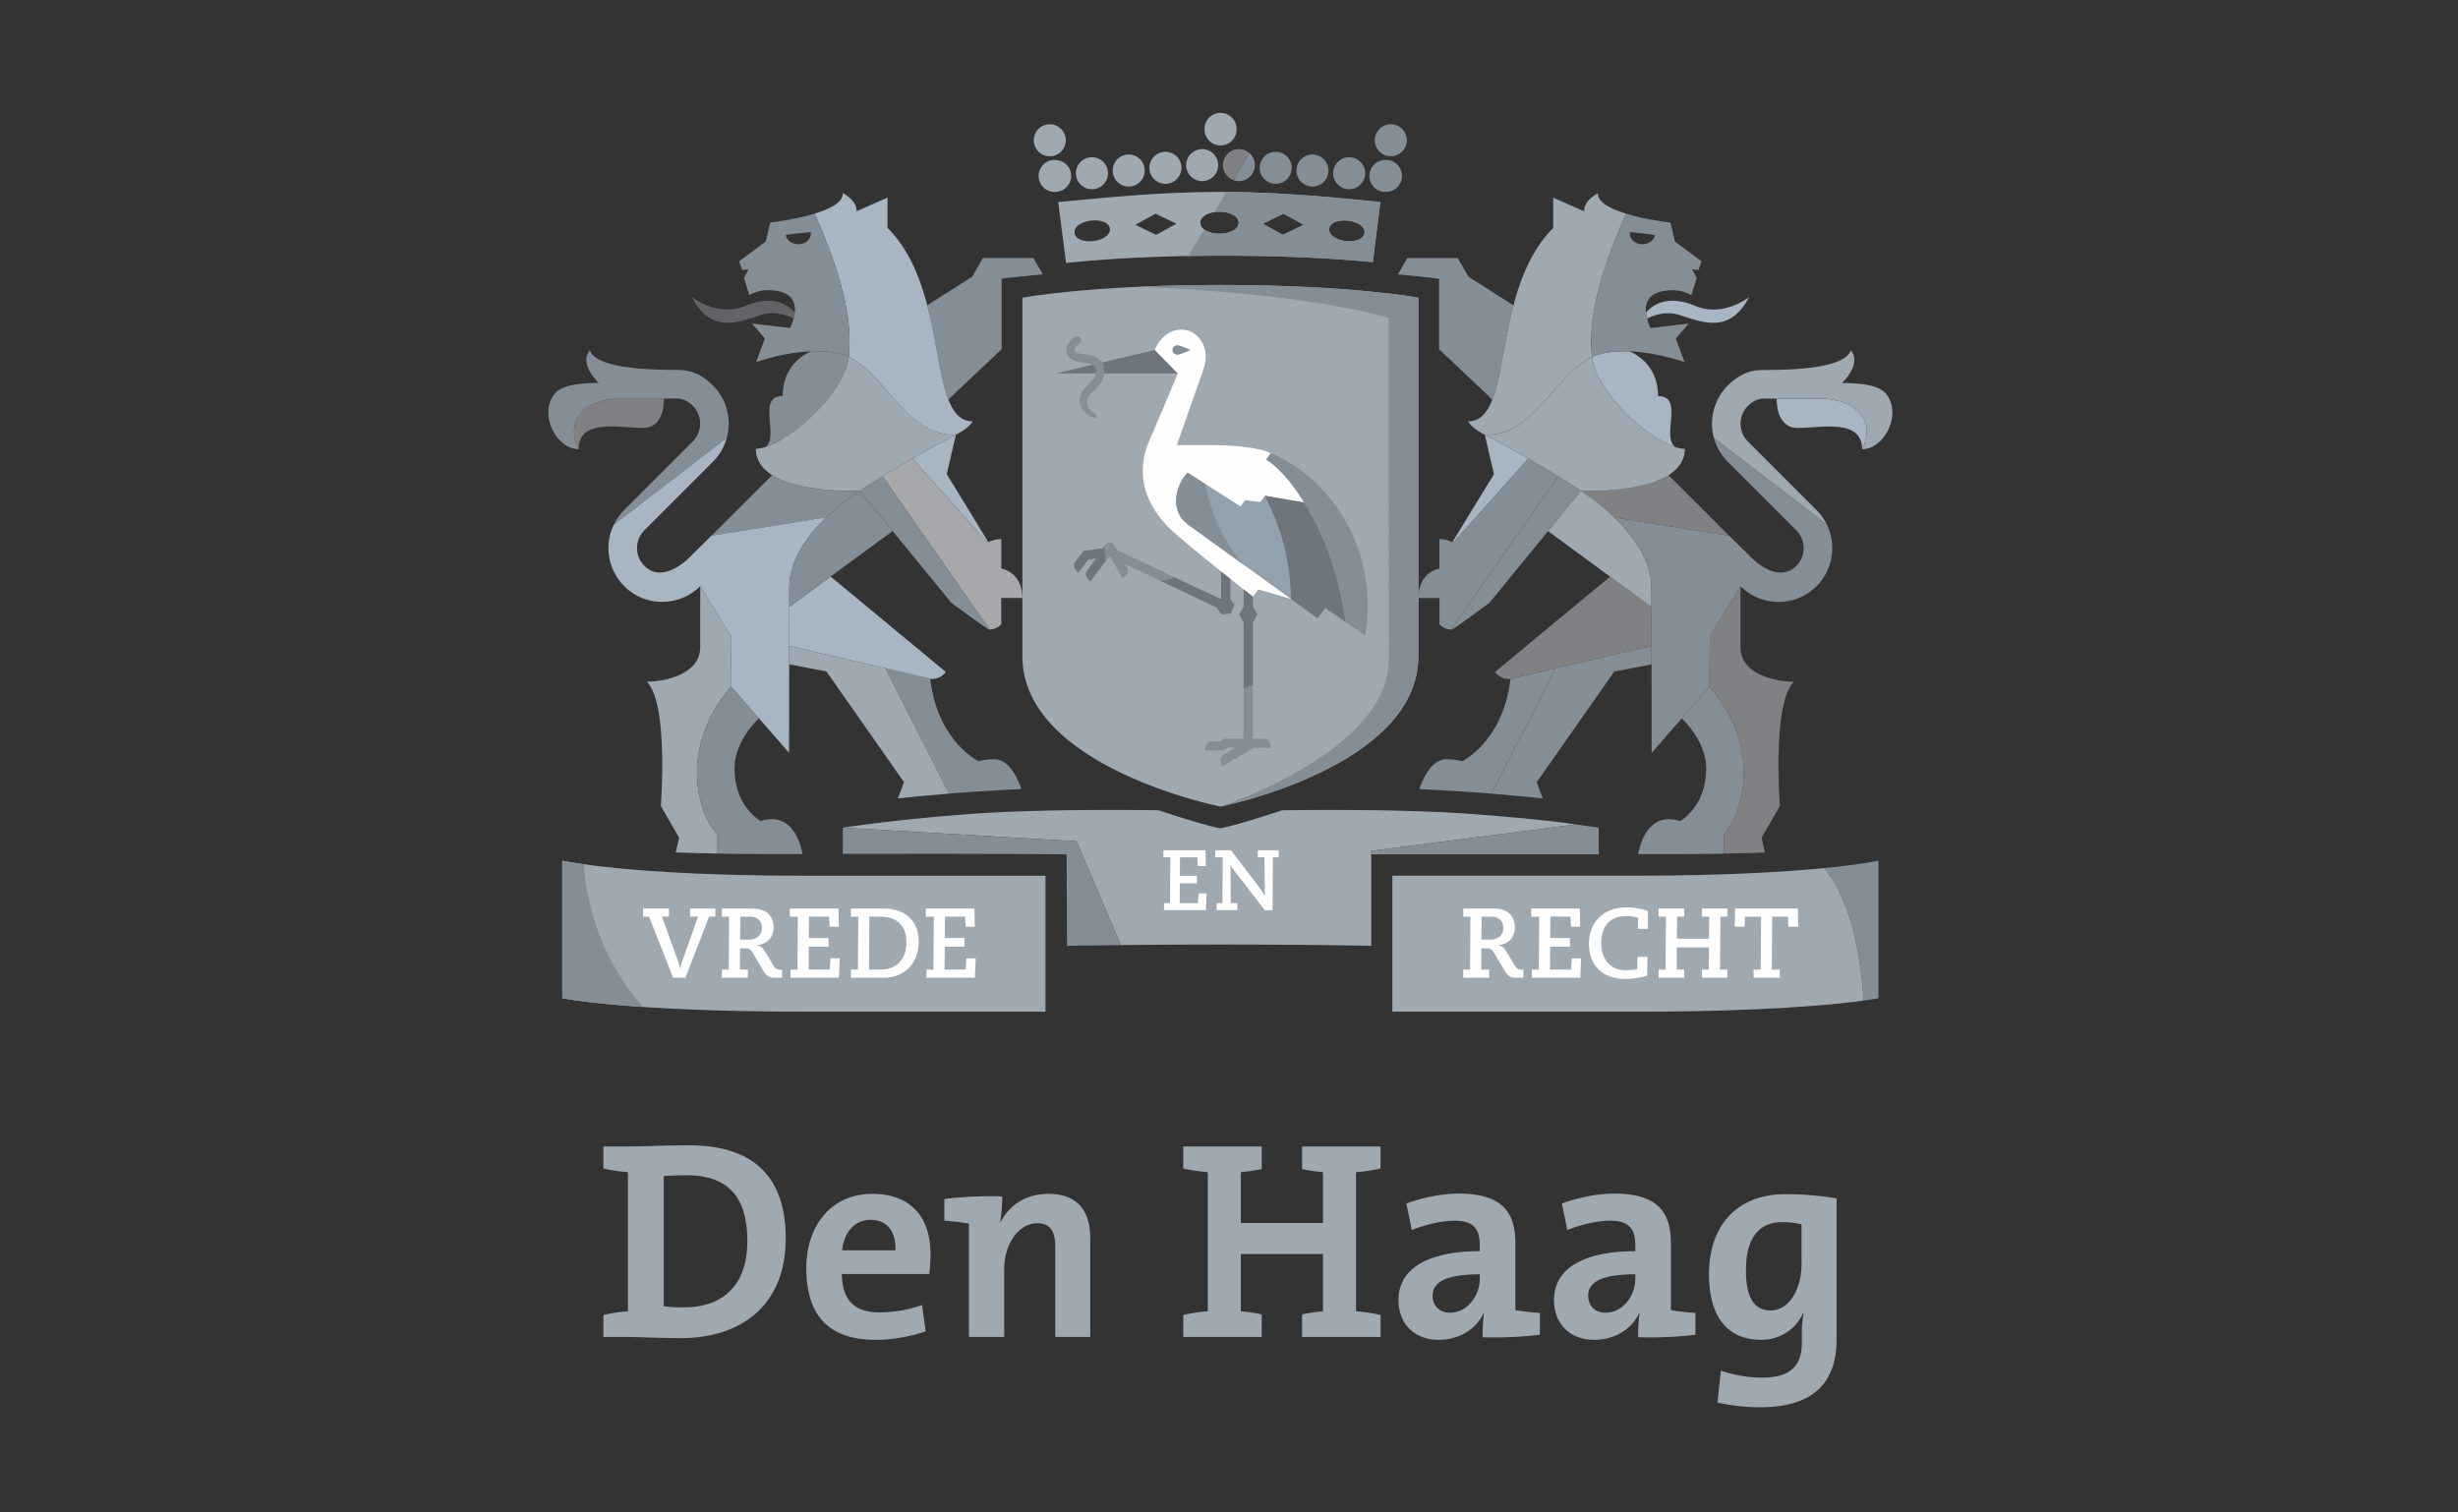 <svg xmlns="http://www.w3.org/2000/svg" width="130" height="80"><rect width="100%" height="100%" fill="#333333" stroke="none"/><g fill="none" fill-rule="evenodd"><path fill="#9FA9B2" d="M78.264 67.628c0 .88-.627 1.806-1.583 1.806-.567 0-.91-.388-.91-.895 0-.642.537-1.135 2.493-1.135v.224zm1.881-1.881c0-1.643-.716-2.613-3-2.613-.911 0-1.942.224-2.763.523l.284 1.403c.717-.284 1.583-.493 2.254-.493 1 0 1.344.418 1.344 1.3v.313c-2.598 0-4.3.836-4.3 2.583 0 1.209.792 2.105 2.12 2.105 1.12 0 2.03-.598 2.389-1.434l.015.015a8.7 8.7 0 0 0-.075 1.284c.956.03 2.09-.015 3.031-.134v-1.15c-.433-.03-.94-.09-1.299-.15v-3.552zm-11.28-3.912c.344.075.747.135 1.105.165v2.687h-4.344V62a8.96 8.96 0 0 0 1.105-.165v-1.194h-4.15v1.164c.387.09.85.165 1.298.195v7.36c-.448.03-.91.104-1.299.194v1.164h4.15v-1.194a8.931 8.931 0 0 0-1.104-.164v-3.03h4.344v3.03a9.09 9.09 0 0 0-1.104.164v1.194h4.15v-1.164a8.493 8.493 0 0 0-1.299-.194V62c.448-.03.91-.105 1.299-.195v-1.164h-4.15v1.194zm17.625 5.793c0 .88-.628 1.806-1.583 1.806-.567 0-.91-.388-.91-.895 0-.642.537-1.135 2.493-1.135v.224zm1.88-1.881c0-1.643-.716-2.613-3-2.613-.91 0-1.94.224-2.762.523l.284 1.403c.716-.284 1.582-.493 2.254-.493 1 0 1.344.418 1.344 1.3v.313c-2.598 0-4.3.836-4.3 2.583 0 1.209.791 2.105 2.12 2.105 1.12 0 2.03-.598 2.389-1.434l.015.015a8.7 8.7 0 0 0-.075 1.284c.955.03 2.09-.015 3.03-.134v-1.15c-.432-.03-.94-.09-1.298-.149v-3.553zm6.912 1.09c0 1.298-.612 2.478-1.642 2.478-.88 0-1.299-.717-1.299-2.105 0-1.866.792-2.568 1.911-2.568.374 0 .702.045 1.03.12v2.075zm-.85-3.673c-2.613 0-4.046 1.717-4.046 4.225 0 2.27.985 3.479 2.761 3.479.986 0 1.822-.538 2.21-1.404l.03.015a5.46 5.46 0 0 0-.09 1.09v.463c0 1.269-.671 1.836-2.09 1.836a6.71 6.71 0 0 1-2.194-.373l-.18 1.687c.627.15 1.434.254 2.27.254 2.821 0 4.03-1.329 4.03-3.583v-7.465a16.038 16.038 0 0 0-2.702-.224zm-58.25 5.987c-.374 0-.792-.015-1.076-.06v-6.882c.314-.03.762-.045 1.21-.045 2.329 0 3.21 1.299 3.21 3.493 0 2.419-1.389 3.494-3.345 3.494zm.268-8.57c-1.24 0-2.479.06-3.285.06h-1.254v1.165c.389.09.851.164 1.3.194v7.36a8.48 8.48 0 0 0-1.3.194v1.164h1.3c.492 0 1.746.06 2.791.06 3.284 0 5.554-1.806 5.554-5.27 0-3.523-1.986-4.927-5.106-4.927zm19.004 2.568c-1.225 0-2.09.612-2.538 1.508l-.015-.015a8.8 8.8 0 0 0 .104-1.359 20.71 20.71 0 0 0-3.06.135v1.15c.433.03.94.089 1.299.149v6.001h1.866v-3.583c0-1.328.761-2.433 1.747-2.433.731 0 .955.478.955 1.269v4.747h1.851v-5.21c0-1.299-.537-2.359-2.21-2.359zM44.54 66.135c.104-1.015.701-1.612 1.508-1.612.82 0 1.343.552 1.313 1.612H44.54zm1.597-2.986c-2.194 0-3.493 1.702-3.493 3.927 0 2.612 1.299 3.792 3.657 3.792.881 0 1.822-.165 2.658-.448l-.194-1.389a7.068 7.068 0 0 1-2.24.388c-1.388 0-1.985-.701-2-2.03h4.628s.06-.537.06-1.09c0-1.761-.911-3.15-3.076-3.15z"/><path fill="#848E96" d="M96.481 45.917c1.36 1.657 1.906 4.368 2.087 7.008.53-.073.774-.123.78-.124v-7.277s-.86.196-2.867.393"/><path fill="#9FA9B2" d="M96.481 45.917c-2.036.2-5.254.402-9.957.402H73.641v7.194h12.883c6.876 0 10.567-.383 12.044-.588-.18-2.64-.726-5.351-2.087-7.008"/><path fill="#9FA9B2" d="m56.936 44.499 2.342 5.49a480.424 480.424 0 0 1 13.246.037v-5.018l10.808-1.399s-1.502-.26-5.585-.558c-4.082-.299-9.945-.19-9.945-.19s-2.352.79-3.26.949c-.907-.158-3.258-.95-3.258-.95s-5.82-.108-9.902.19c-4.083.3-6.808.73-6.808.73l12.362.719z"/><path fill="#848E96" d="m56.412 45.19.02 4.839c.94-.016 1.889-.03 2.846-.04l-2.342-5.49-12.362-.719v1.385c8.346-.02 11.838.025 11.838.025"/><path fill="#9FA9B2" d="M55.295 46.32H42.56c-9.336 0-12.823-.796-12.823-.796V52.8s3.454.712 12.823.712h12.735V46.32z"/><path fill="#848E96" d="M30.878 45.715c-.786-.11-1.141-.191-1.141-.191V52.8s1.245.256 4.266.462c-2.004-2.263-2.972-5.066-3.125-7.548"/><path fill="#9FA9B2" d="M57.09 11.879a1.45 1.45 0 0 1 .609-.208c.07-.008.14-.013.209-.013.441 0 .76.176.792.437.038.308-.336.588-.869.654a1.85 1.85 0 0 1-.21.013c-.44 0-.76-.176-.791-.437-.02-.163.072-.32.26-.446zm4.028-.575 1.1.53-1.071.587-1.1-.53 1.07-.587zm3.381-.102c.578 0 1.014.249 1.014.578 0 .33-.436.58-1.014.58-.577 0-1.013-.25-1.013-.58 0-.33.436-.578 1.013-.578zm3.383.102 1.07.587-1.1.53-1.07-.587 1.1-.53zm2.417.791c.032-.261.35-.437.792-.437.07 0 .14.005.21.013.233.03.449.103.608.208.187.125.28.283.26.446-.032.26-.35.437-.791.437-.07 0-.14-.005-.21-.013-.533-.066-.907-.346-.87-.654zm-5.572 1.428c3.494 0 6.128.171 7.88.341l.397-3.182c-1.712-.152-4.934-.53-8.437-.53-3.535 0-6.856.383-8.6.534l.415 3.226c1.736-.184 4.526-.389 8.345-.389zm.673-6.676a.847.847 0 1 0-1.693 0 .847.847 0 0 0 1.694 0m-9.033.573a.847.847 0 1 0-1.694 0 .847.847 0 0 0 1.694 0m7.214.467a.847.847 0 1 0 .001 1.694.847.847 0 0 0-.001-1.694m-1.944.143a.846.846 0 1 0 0 1.693.846.846 0 0 0 0-1.693m-1.943.143a.847.847 0 1 0 0 1.694.847.847 0 0 0 0-1.694m-1.943.143a.847.847 0 1 0 0 1.695.847.847 0 0 0 0-1.695m-1.945.144a.846.846 0 1 0 0 1.691.846.846 0 0 0 0-1.692"/><path fill="#808184" d="M65.526 7.887a.847.847 0 0 0-.287 1.643l.833-1.443a.844.844 0 0 0-.546-.2"/><path fill="#848E96" d="M73.587 6.573a.847.847 0 1 0 0 1.693.847.847 0 0 0 0-1.693m-.286 1.887a.847.847 0 1 0 0 1.693.847.847 0 0 0 0-1.694m-1.944-.143a.847.847 0 1 0 0 1.694.847.847 0 0 0 0-1.694m-1.944-.143a.846.846 0 1 0 0 1.693.846.846 0 0 0 0-1.693M67.47 8.03a.847.847 0 1 0 0 1.694.847.847 0 0 0 0-1.694m-1.398.057-.833 1.443a.847.847 0 0 0 .833-1.443"/><path fill="#FEFEFE" d="M34.012 48.058h1.37v.428h-.372l.873 2.42c.036.1.057.214.084.319h.01c.026-.105.047-.22.084-.32l.857-2.419h-.424v-.428h1.338v.428h-.33l-1.253 3.23H35.6l-1.27-3.23h-.319v-.428zm5.584 1.641c.413 0 .7-.22.7-.612 0-.381-.235-.6-.658-.6h-.486l-.01 1.212h.454zm-1.416 1.588h.36l.021-2.8h-.381v-.43h1.625c.752 0 1.108.435 1.108.968 0 .632-.408.92-.873.966v.01c.204.016.34.189.465.398l.397.669c.105.172.204.22.324.22h.136v.428h-.34c-.308 0-.449-.032-.663-.387l-.502-.852c-.152-.261-.23-.318-.402-.318h-.314l-.01 1.128h.423v.429H38.18v-.429zm3.63 0h.367l.02-2.8h-.423v-.429h2.571l.021.961h-.486l-.031-.533h-1.061l-.01 1.13h1.045v.459h-1.045l-.01 1.212h1.112l.042-.596h.491l-.042 1.025h-2.56zm4.735 0c.893 0 1.395-.543 1.395-1.458 0-.82-.47-1.343-1.369-1.343h-.59l-.021 2.801h.585zm-1.542 0h.371l.021-2.8h-.392v-.429h1.735c1.176 0 1.85.684 1.85 1.745 0 1.082-.685 1.913-1.855 1.913h-1.73v-.429zm3.997 0h.366l.021-2.8h-.423v-.429h2.57l.022.961h-.486l-.032-.533h-1.06l-.01 1.13h1.044v.459h-1.045l-.01 1.212h1.113l.041-.596h.492l-.042 1.025H49zm29.804-1.588c.413 0 .7-.22.7-.612 0-.381-.235-.6-.658-.6h-.486l-.01 1.212h.454zm-1.416 1.588h.36l.022-2.8h-.382v-.43h1.625c.753 0 1.108.435 1.108.968 0 .632-.408.92-.873.966v.01c.204.016.34.189.465.398l.398.669c.104.172.203.22.324.22h.135v.428h-.34c-.308 0-.449-.032-.663-.387l-.502-.852c-.151-.261-.23-.318-.402-.318h-.313l-.01 1.128h.422v.429h-1.374v-.429zm3.632 0h.365l.021-2.8h-.423v-.429h2.57l.022.961h-.486l-.032-.533h-1.06l-.01 1.13h1.044v.459h-1.045l-.01 1.212h1.113l.042-.596h.49l-.041 1.025h-2.56zm5.616-2.157v-.586a2.286 2.286 0 0 0-.621-.089c-.873 0-1.328.533-1.328 1.447 0 .831.502 1.417 1.25 1.417.25 0 .516-.027.652-.053l.021-.658h.523l-.02.998a4.09 4.09 0 0 1-1.14.173c-1.312 0-1.934-.816-1.934-1.856 0-1.139.763-1.928 1.98-1.928.46 0 .894.1 1.14.199v.935h-.523zm3.376 2.157h.365l.011-1.175H88.69l-.01 1.175h.391v.429h-1.348v-.429h.366l.02-2.8h-.386v-.429h1.348v.428h-.37l-.011 1.166h1.698l.01-1.166h-.386v-.428h1.348v.428h-.371l-.021 2.801h.392v.429h-1.348zm2.734 0h.376l.02-2.8h-.851l-.02.532h-.523l.02-.961h3.319l.02.961h-.522l-.02-.533h-.837l-.02 2.801h.422v.429h-1.384z"/><path fill="#848E96" d="m67.882 11.304 1.07.587-1.1.53-1.07-.587 1.1-.53zm2.417.791c.032-.261.35-.436.792-.436.07 0 .14.004.21.012.233.03.449.103.608.208.187.125.28.283.26.446-.032.26-.35.437-.791.437-.07 0-.14-.005-.21-.013-.533-.066-.907-.347-.87-.654zm-5.8.264c-.342 0-.635-.087-.816-.227l-.837 1.408c.597-.01 1.224-.017 1.881-.017 3.494 0 6.128.171 7.88.341l.397-3.182c-1.665-.147-4.757-.509-8.147-.528l-.634 1.068c.087-.013.18-.02.276-.02.578 0 1.014.248 1.014.578 0 .33-.436.58-1.014.58zm8.025 32.649v.182h12.032v-1.41s-.442-.07-1.224-.17l-10.808 1.398z"/><path fill="#FEFEFE" d="M61.564 47.771h.317l.017-2.424h-.366v-.37h2.225l.018.832h-.42l-.027-.462h-.918l-.01.977h.905v.398H62.4l-.008 1.05h.963l.036-.516h.425l-.036.886h-2.216zm2.781 0h.307l.018-2.424h-.397v-.37h.831l1.466 1.913c.095.126.23.334.316.474h.01l-.019-2.017h-.352v-.37h1.103v.37h-.307l-.019 2.795h-.411l-1.583-2.053a2.353 2.353 0 0 1-.222-.335l-.009.01.018 2.007h.349v.371h-1.1v-.37z"/><path fill="#A8B5C2" d="M98.484 23.762c0-1.643-2.194-1.124-3.397-1.124-1.204 0-1.118-1.554-1.118-1.554h2.29c1.829 0 2.998 1.127 2.225 2.678"/><path fill="#9FA9B2" d="M91.376 20.4c.535-.535 1.089-.83 1.877-.83 1.75 0 4.282-.111 4.636-1.03.307.322.278.972-.47 1.72 1.971 0 2.318.448 2.517.867.514 1.083-.378 2.635-1.452 2.635.773-1.551-.396-2.678-2.224-2.678h-3.007c-.268 0-.562.14-.807.385a1.334 1.334 0 0 0 0 1.884l3.629 3.628c.229.229.408.489.543.766l-5.97-4.578a2.844 2.844 0 0 1 .728-2.77"/><path fill="#A8B5C2" d="M87.112 16.846a1.997 1.997 0 0 1-.058-.309c.527-.617 1.406-.86 2.593-.36 1.494.631 2.856-.46 2.856-.46-1.028 1.968-2.455 1.33-3.692.94-.676-.211-1.31-.003-1.699.19m-6.289 7.403a70.667 70.667 0 0 0-2.293-1.256l.483 2.09s-1.434 2.333-2.201 3.6c.016.008.033.014.05.023l3.968-4.452-.007-.004zm6.867-3.3c0-1.531-1.033-2.159-1.495-2.363-.685-.028-1.391.036-1.997.283.197 1.81 2.797 4.229 4.36 4.763l.036.012c-.746-.576.495-2.695-.904-2.695"/><path fill="#848E96" d="M82.408 25.19a55.748 55.748 0 0 0-1.578-.935l-3.968 4.452a1.55 1.55 0 0 0-.733-.191v1.56h.002c-.67.148-1.117.702-1.117 1.558h1.118l-.001 1.391a.88.88 0 0 0 .617.277l5.667-8.109c-.003 0-.008-.002-.007-.004"/><path fill="#808184" d="M88.245 25.136c-1.546.97-4.628.831-4.631.83l-.005-.004c-.004.001.87.536 1.774 1.407l6.07.966-3.208-3.2m6.629 10.928c-.702 0-2.822-.28-2.822-1.836v-3.223l-1.62 2.64-.02 2.673c2.614 3 1.96 6.42.766 7.798v1.035a127.36 127.36 0 0 0 2.17-.057l-.182-.778.969-1.68s-.424-5.41.739-6.572"/><path fill="#848E96" d="m82.415 25.193-5.667 8.109.024.001c.095 0 2.004-1.419 2.004-1.419l4.838-5.919c-.38-.257-.787-.517-1.2-.772"/><path fill="#9FA9B2" d="M84.198 18.87c-2.095 1.083-3.055 4.212-5.668 4.125.004.001 2.97 1.539 5.084 2.97.004.003 5.495.249 5.495-2.223-1.394 0-4.688-2.826-4.911-4.872"/><path fill="#848E96" d="M78.927 21.132c.454-1.175.62-3.085 1.118-4.981l-2.376-1.51-.57-.99H74.43l-.497.86c1.03.098 1.69.174 1.71.175l.466.06v3.725l2.817 2.66z"/><path fill="#9FA9B2" d="M82.147 12.056v-1.6l1.645.724c-.015-.084-.05-.533.725-.963-.034.482.669.837 1.48 1.085-.841 1.956-2.085 4.95-1.8 7.568-2.093 1.083-3.054 4.212-5.667 4.124 0 0-.667-.316-.89-.705 2.478 0 1.135-6.86 4.507-10.233"/><path fill="#848E96" d="M88.948 37.995c.806.809 1.29 1.746 1.29 2.651 0 2.043-1.383 2.786-1.383 2.786-1.64-.526-2.1 1.14-2.214 1.744l1.812.002c.898 0 1.874-.01 2.725-.025v-1.038c1.193-1.378 1.848-4.798-.767-7.798l-1.463 1.678zm-9.061-2.092c-.379 3.31-2.55 4.36-2.55 4.36s-.415-.103-.845-.103c-.955 0-1.422 1.58-1.422 1.58.504.022 1.032.053 1.56.085a72.18 72.18 0 0 1 2.263.157l3.368-6.631-2.374.552z"/><path fill="#808184" d="M87.343 32.102 85.157 30.5l-6.096 5.047s.317.441.826.356l7.458-1.736-.002-2.065"/><path fill="#9FA9B2" d="m83.614 25.965-1.74 2.128 5.469 4.01-.001-1.036c0-.345-.059-.683-.16-1.01-.318-1.054-1.067-1.983-1.799-2.688-.875-.844-1.72-1.37-1.77-1.404z"/><path fill="#848E96" d="M86.89 12.918c-.369.012-.676-.226-.686-.532a.49.49 0 0 1 .01-.102c.453.028.922.09 1.313.151-.045.263-.31.471-.637.483zm3.102.907-1.408-1.05-.239-1.002s-1.27-.142-2.348-.471c-.841 1.956-2.085 4.95-1.8 7.568 1.938-.79 4.9.287 4.9.287l-.466-1.253.68-.787-2.018.234c-.596-1.34-.098-2 1.2-2 .542 0 .962.263.962.263l.28-.914-.242-.453.343.032.156-.454z"/><path fill="#808184" d="M30.602 23.759c0-1.644 2.194-1.124 3.397-1.124 1.203 0 1.117-1.555 1.117-1.555h-2.29c-1.828 0-2.997 1.127-2.224 2.679"/><path fill="#848E96" d="M37.71 20.396c-.535-.535-1.09-.83-1.878-.83-1.75 0-4.282-.11-4.635-1.03-.307.322-.279.973.47 1.72-1.972 0-2.319.449-2.517.868-.515 1.083.378 2.635 1.452 2.635-.773-1.552.396-2.679 2.224-2.679h3.006c.268 0 .563.141.807.386.52.52.52 1.364 0 1.883l-3.628 3.629a2.82 2.82 0 0 0-.543.766l5.969-4.578a2.844 2.844 0 0 0-.727-2.77"/><path fill="#626366" d="M41.973 16.843c.03-.11.048-.212.058-.309-.526-.618-1.405-.86-2.592-.36-1.495.63-2.856-.461-2.856-.461 1.027 1.969 2.454 1.33 3.691.941.676-.212 1.31-.003 1.7.189"/><path fill="#A8B5C2" d="M48.263 24.247a70.123 70.123 0 0 1 2.293-1.256l-.483 2.09s1.433 2.333 2.201 3.6c-.016.007-.034.014-.05.023l-3.968-4.453.007-.004"/><path fill="#848E96" d="M42.89 18.583c-.461.205-1.494.833-1.494 2.363-1.4 0-.158 2.12-.904 2.695l.037-.011c1.562-.535 4.161-2.954 4.359-4.763-.606-.248-1.312-.312-1.997-.284"/><path fill="#A6A8AB" d="M46.677 25.186a55.748 55.748 0 0 1 1.578-.935l3.969 4.452c.22-.117.466-.19.733-.19v1.56h-.002c.67.147 1.116.702 1.116 1.557h-1.117v1.392a.88.88 0 0 1-.616.276L46.67 25.19c.002-.001.008-.002.006-.004"/><path fill="#848E96" d="M40.84 25.132c1.547.97 4.629.832 4.632.83a.09.09 0 0 1 .005-.003c.003 0-.87.535-1.774 1.407l-6.07.966 3.207-3.2"/><path fill="#9FA9B2" d="M34.212 36.06c.702 0 2.822-.28 2.822-1.836V31l1.619 2.64.021 2.674c-2.615 3-1.96 6.42-.767 7.798v1.035c-.742-.014-1.47-.032-2.17-.057l.183-.778-.969-1.68s.423-5.41-.739-6.572"/><path fill="#848E96" d="M37.907 45.15c.851.015 1.828.024 2.726.024h1.812c-.114-.606-.574-2.271-2.215-1.746 0 0-1.382-.743-1.382-2.785 0-.908.48-1.84 1.29-2.65l-1.464-1.679c-2.615 3-1.96 6.42-.767 7.798v1.037zm8.763-19.96 5.668 8.108-.024.002c-.095 0-2.005-1.42-2.005-1.42l-4.837-5.918c.38-.257.786-.518 1.199-.772"/><path fill="#9FA9B2" d="M39.977 23.738c0 2.473 5.49 2.226 5.495 2.224 2.114-1.432 5.08-2.97 5.084-2.97-2.614.087-3.573-3.043-5.668-4.125-.223 2.045-3.517 4.871-4.91 4.871"/><path fill="#848E96" d="M50.158 21.128c-.454-1.174-.62-3.084-1.117-4.98l2.376-1.511.57-.99h2.668l.496.86c-1.03.1-1.69.174-1.71.176l-.465.06v3.725l-2.818 2.66z"/><path fill="#A8B5C2" d="M46.939 12.052v-1.6l-1.645.725c.014-.085.05-.533-.725-.963.034.482-.669.837-1.48 1.085.841 1.955 2.085 4.949 1.799 7.568 2.094 1.082 3.054 4.212 5.668 4.124 0 0 .667-.317.89-.705-2.478 0-1.135-6.861-4.507-10.234M33.01 31a2.824 2.824 0 0 0 2.012.834c.76 0 1.475-.296 2.012-.833l1.619 2.64.021 2.673 3.06 3.507.01-8.758c0-.345.058-.682.16-1.01.318-1.054 1.067-1.982 1.798-2.688l-6.07.967-1.243 1.223s-1.337 1.347-2.307.376a1.332 1.332 0 0 1 0-1.883l3.628-3.629c.36-.36.6-.794.727-1.253l-5.97 4.578A2.848 2.848 0 0 0 33.012 31"/><path fill="#848E96" d="M49.199 35.9c.378 3.31 2.55 4.36 2.55 4.36s.415-.103.845-.103c.955 0 1.422 1.58 1.422 1.58-.504.022-1.032.052-1.56.085a69.56 69.56 0 0 0-2.264.157l-3.367-6.632 2.374.553z"/><path fill="#A8B5C2" d="m41.743 32.099 2.186-1.603 6.096 5.047s-.317.442-.827.357l-7.458-1.736.003-2.065"/><path fill="#848E96" d="m45.472 25.962 1.739 2.128-5.468 4.009v-1.036c0-.345.06-.682.161-1.01.318-1.054 1.067-1.982 1.798-2.688.876-.843 1.72-1.37 1.77-1.403zm-3.276-13.048c-.328-.011-.592-.22-.638-.482a14.3 14.3 0 0 1 1.314-.151.49.49 0 0 1 .009.101c-.01.306-.317.545-.685.532m.893-1.615c-1.078.33-2.348.47-2.348.47l-.24 1.003-1.408 1.05.157.453.343-.031-.243.453.28.914s.42-.263.962-.263c1.298 0 1.797.66 1.201 2l-2.019-.234.68.787-.465 1.253s2.962-1.077 4.899-.287c.286-2.62-.958-5.613-1.8-7.568"/><path fill="#9FA9B2" d="M75.014 34.707c0 5.875-10.472 7.956-10.472 7.956s-10.47-2.08-10.47-7.956V15.746s3.543-.672 10.47-.672c6.929 0 10.472.672 10.472.672v18.961z"/><path fill="#848E96" d="M64.542 42.663s10.472-2.08 10.472-7.956V15.746s-3.543-.672-10.472-.672c-1.632 0-3.076.037-4.33.094 9.454.378 13.232 1.656 13.232 1.656s.009 13.226.009 18.073c0 4.846-8.91 7.766-8.91 7.766"/><path fill="#93A1AD" d="m66.656 26.554-.801-.1-.248.33-1.872-1.193c.188.942.702 2.737 2.02 4.264l2.522 1.827c-.057-3.082-1.101-4.779-1.373-5.459l-.248.33z"/><path fill="#FEFEFE" d="M62.825 27.74c-.981-.7-.66-2.086-.015-2.738l2.797 1.783.248-.331.802.1.247-.331 2.069.356c-.386-.618-1.03-1.613-2.007-2.279l.248-.33c-.5-.236-1.641-.423-2.961-.423h-2.014l1.423-4.056c.379-1.091-.295-1.965-1.029-2.046-1.108-.122-1.567 1.07-1.567 1.07l1.216 1.24c.027.005-1.568 3.726-1.568 3.726-.163.39-.27.894-.273 1.44-.007 1.041.47 2.105 1.44 3.047.822.8 4.383 3.593 4.383 3.593l.287-.381 1.726.502s-5.178-3.747-5.452-3.942"/><path fill="#848E96" d="m63.735 25.591-.925-.589c-.646.652-.966 2.037.014 2.738.299.212 1.565 1.128 2.93 2.115-1.317-1.527-1.83-3.321-2.02-4.264"/><path fill="#6E757C" d="m68.973 26.579-2.069-.356c.272.68 1.315 2.377 1.373 5.46l1.408 1.02.408-.545 1.07.74c-.058-.49-.14-.952-.242-1.39-.464-2.176-1.232-3.813-1.948-4.93"/><path fill="#848E96" d="M67.16 39.297c-.045-.115-.13-.225-.295-.225h-.6v-2.844l-.493.224v2.611h-.913c-.106 0-.31.151-.38.151h-.409c-.164 0-.25.11-.295.225l-.03.09-.017.113c-.004.036-.004.06-.004.06h.985l.202-.15h.41l-.64.394c-.14.086-.157.225-.137.347l.022.095.042.103.027.054 1.668-.985h.908s0-.024-.004-.06l-.028-.117-.019-.086zm-8.65-10.551-.092.124.055.808.154-.208.111.013.636 1.105.022-.014.08-.064.068-.062c.092-.1.17-.245.077-.406l-.116-.203 1.881.893.77-.182-3.084-1.46a10.446 10.446 0 0 1-.162-.295c-.054-.085-.259-.117-.4-.049"/><path fill="#6E757C" d="m62.282 19.754-1.216-1.238-5.238 1.238zm-3.964 9.251-1.002.129s-.3.383-.452.588c-.098.133-.063.268.001.374l.06.078.073.081a.718.718 0 0 0 .045.04l.51-.687.413-.059-.481.648c-.099.133-.063.268.002.374l.065.084.067.075c.026.025.045.04.045.04l.81-1.092-.056-.808-.1.135zm6.754 1.612-.493-.394v1.432l-.072.009-2.352-1.114-.769.182 2.932 1.392.301.388.482-.07.182-.456-.211-.273v-1.096z"/><path fill="#848E96" d="M62.97 18.511s-.561.251-.698.251c-.137 0-.265-.112-.265-.25 0-.14.128-.252.265-.252s.697.251.697.251m-5.74 3.109c-.352-.622.06-1.003.349-1.295.209-.212.39-.395.394-.663.005-.352-.195-.416-.687-.487-.292-.043-.594-.087-.766-.309a.554.554 0 0 1-.114-.426c.05-.34.4-.595.439-.623a.215.215 0 0 1 .3.054.22.22 0 0 1-.053.304c-.077.055-.241.208-.26.33-.003.025-.002.053.03.093.063.083.287.116.485.144.426.062 1.07.156 1.058.927-.006.445-.28.72-.52.965-.274.277-.498.48-.35.87.098.257.538.393.453.545-.08.143-.586-.123-.758-.429"/><path fill="#6E757C" d="m66.264 31.56-.492-.387v.902h.006l-.244.426.238.418v3.533l.492-.224v-3.3l.244-.427-.244-.426v-.514z"/><path fill="#626366" d="m69.933 32.371-.248.331"/><path fill="#848E96" d="M69.843 25.787a7.963 7.963 0 0 0-2.629-1.818l-.248.331c.977.666 1.62 1.661 2.007 2.279.716 1.116 1.484 2.753 1.948 4.93.101.437.184.899.243 1.39l1.033.725c.528-2.99-.474-5.892-2.354-7.837"/><path fill="#9FA9B2" d="m41.74 35.14 1.969.377 4.104 5.855-.324.858c.786-.085 1.694-.169 2.703-.251l-3.367-6.632-5.084-1.183-.002.977z"/><path fill="#848E96" d="m87.346 35.144-1.97.377-4.103 5.855.324.857c-.786-.084-1.694-.169-2.704-.251l3.368-6.631 5.084-1.184.001.977z"/><path fill="#848E96" d="m96.618 27.747-5.97-4.578c.127.46.368.893.728 1.254l3.628 3.628c.52.519.52 1.364 0 1.883-.97.972-2.307-.376-2.307-.376l-1.244-1.223-6.07-.966c.732.705 1.48 1.634 1.799 2.688.101.327.16.665.16 1.01l.01 8.757 3.06-3.507.02-2.673 1.62-2.64a2.826 2.826 0 0 0 2.011.833c.76 0 1.475-.296 2.012-.833a2.848 2.848 0 0 0 .543-3.257"/></g></svg>
